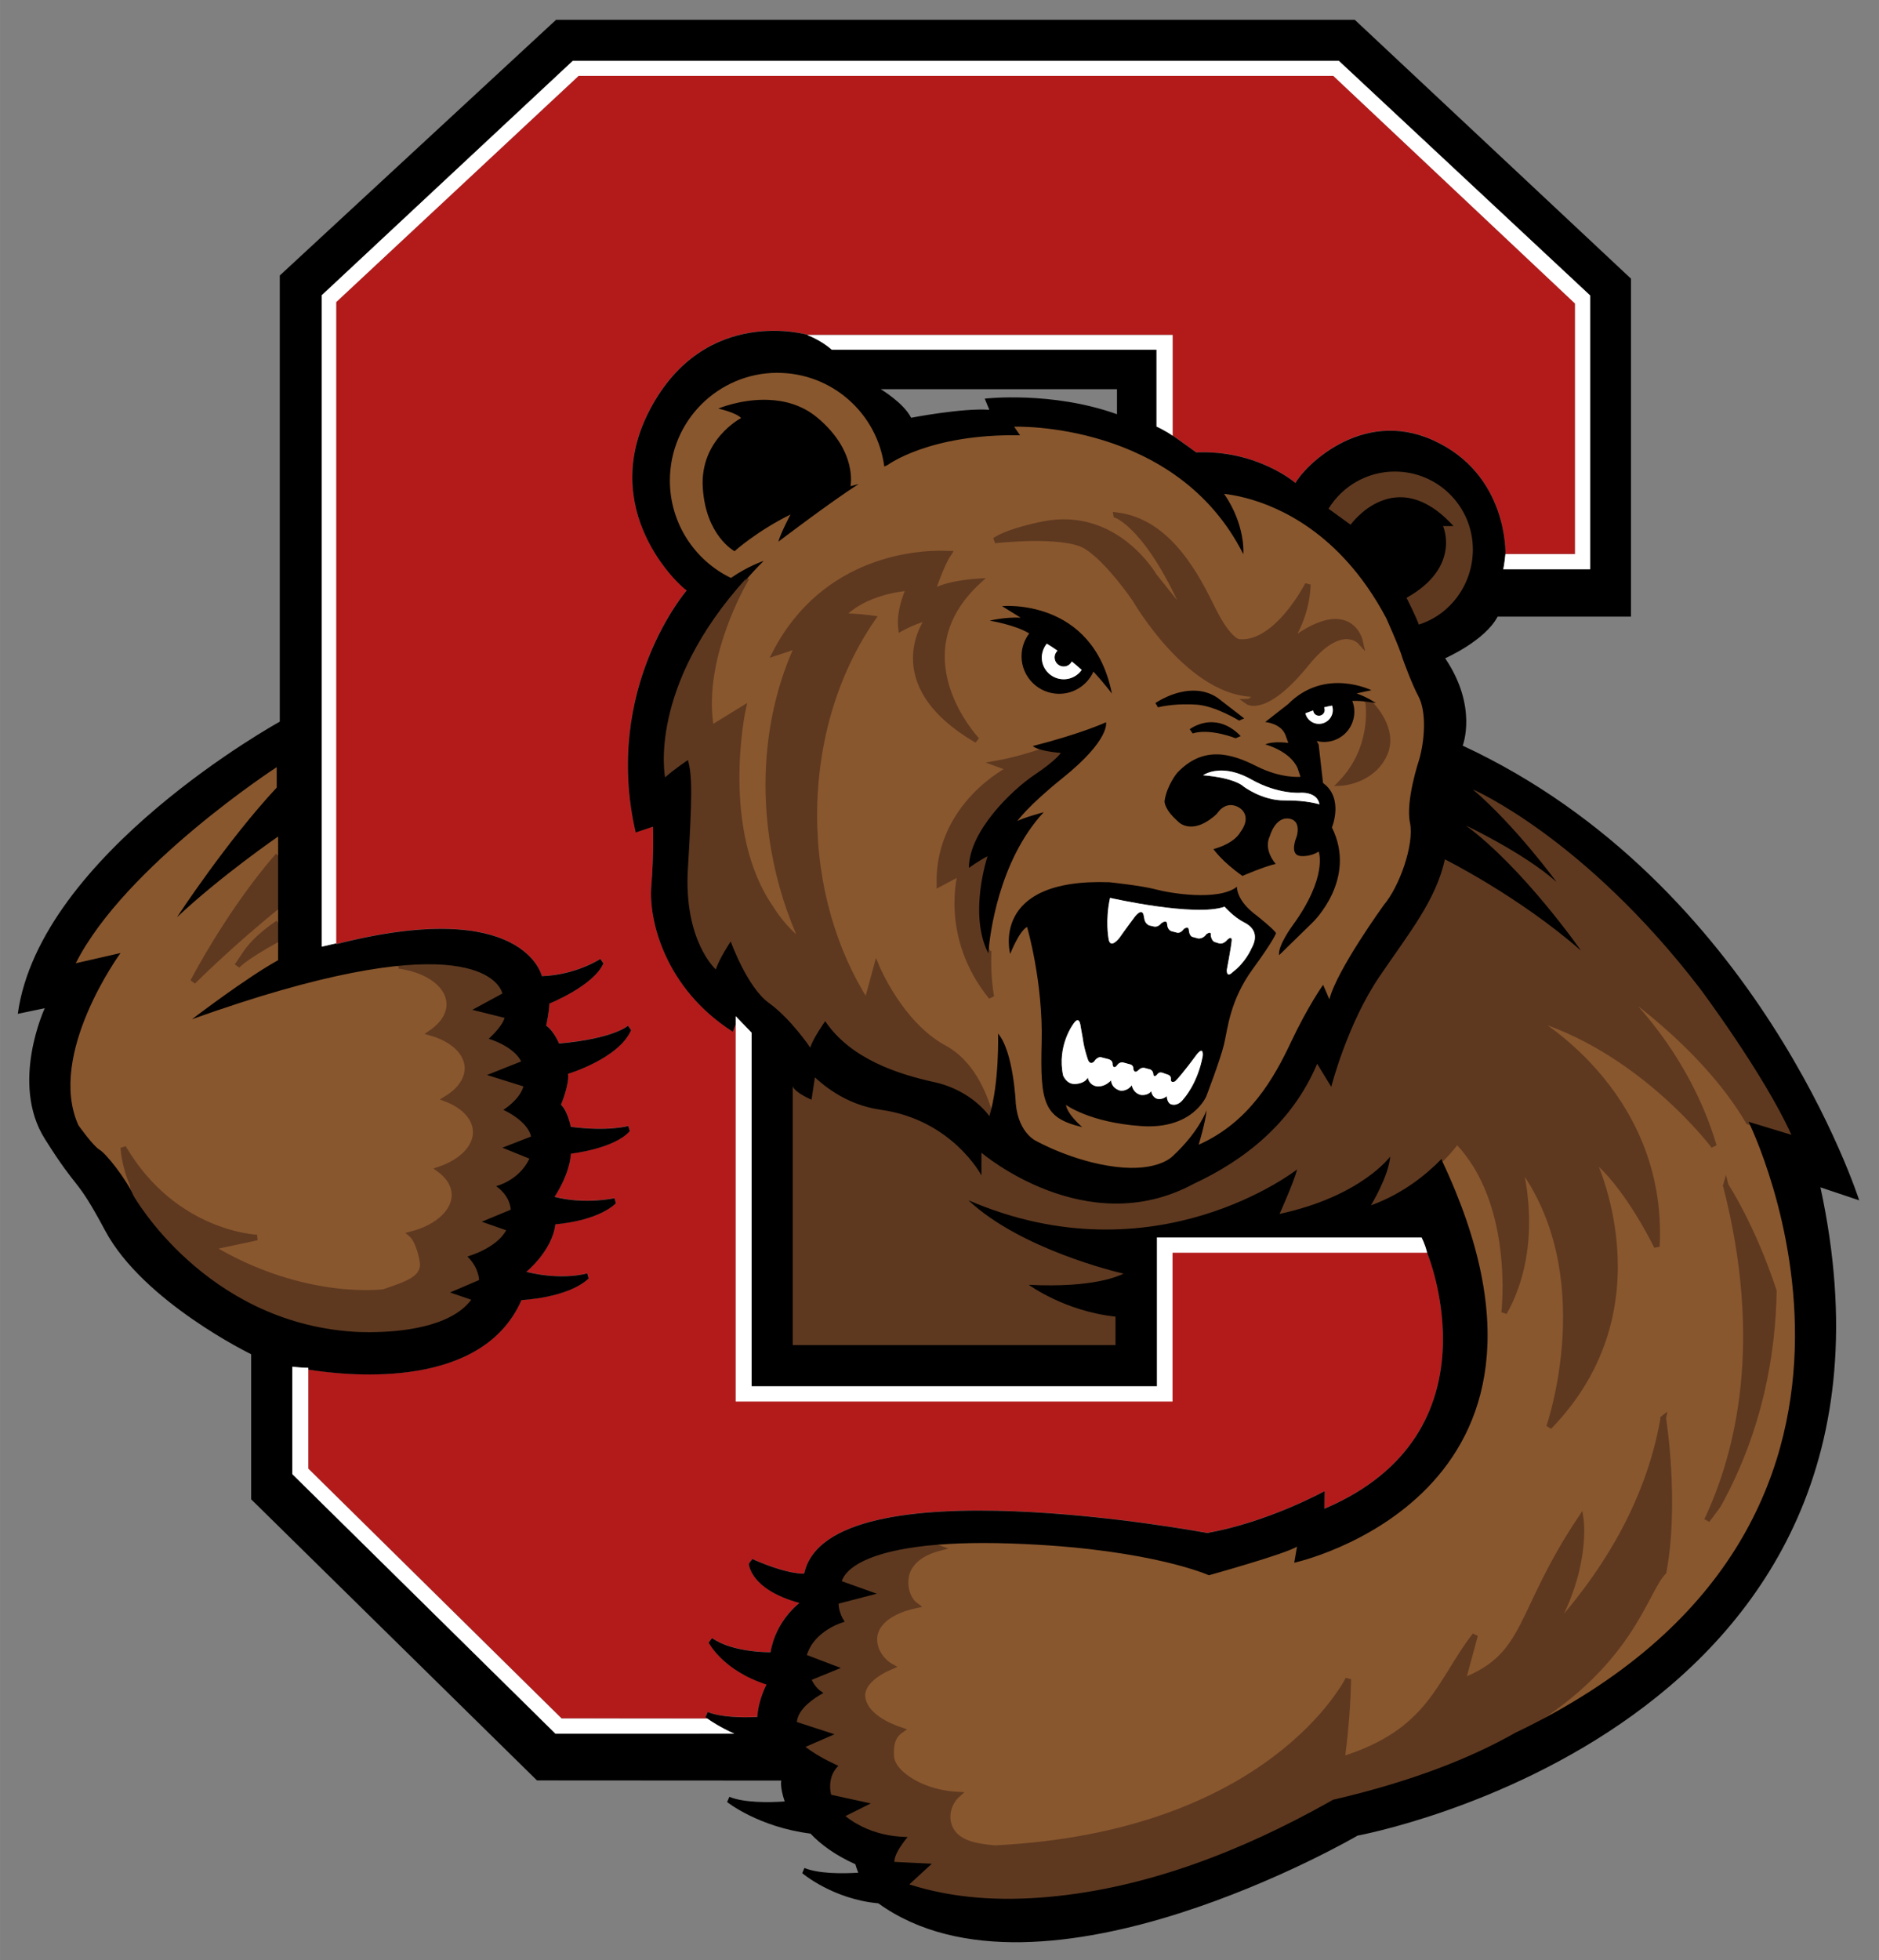 <?xml version="1.0" encoding="UTF-8" standalone="no"?>
<svg xmlns:rdf="http://www.w3.org/1999/02/22-rdf-syntax-ns#" xmlns="http://www.w3.org/2000/svg" xml:space="preserve" height="104.27" viewBox="0 0 99.988 104.272" width="99.988" version="1.1" xmlns:cc="http://creativecommons.org/ns#" xmlns:xlink="http://www.w3.org/1999/xlink" xmlns:dc="http://purl.org/dc/elements/1.1/"><rect x="0" y="0" width="99.988" height="104.272" fill="#808080" stroke="none"/><g transform="matrix(1.25 0 0 -1.25 -555.44 494.9)"><g transform="translate(.758 .758)"><path d="m467.5 322.03 6.206-0.004c-0.051 0.037-0.078 0.059-0.078 0.059l0.095 0.22c0.561-0.225 1.44-0.24 2.11-0.209 0.044 0.733 0.391 1.38 0.391 1.38-1.87 0.603-2.461 1.784-2.461 1.784l0.144 0.194c0.889-0.631 2.492-0.604 2.492-0.604 0.211 1.339 1.227 2.097 1.227 2.097-2.131 0.585-2.152 1.675-2.152 1.675l0.144 0.195c1.567-0.69 2.21-0.62 2.21-0.62 1.033 4.764 17.155 1.729 17.155 1.729 2.59 0.455 5.004 1.781 5.004 1.781l-0.01-0.749c7.58 3.223 4.37 10.897 4.37 10.897h-10.838v-6.334h-0.435-17.606-0.556v16.049l-0.125-0.31c-2.892 1.848-3.585 4.754-3.468 6.185 0.116 1.428 0.07 2.54 0.07 2.54l-0.736-0.245c-1.418 6.14 2.172 10.301 2.172 10.301-0.362 0.229-3.806 3.446-1.563 7.701 2.361 4.479 6.738 3.169 6.738 3.169h15.076 0.438v-4.277c0.47-0.329 1.002-0.721 1.002-0.721 2.608 0.111 4.227-1.3 4.227-1.3 0.324 0.633 2.767 3.201 5.838 1.827 3.228-1.444 3.101-4.852 3.101-4.852h2.963v10.662l-10.291 9.689h-32.13l-10.319-9.627v-27.291-0.034c8.016 2.037 8.755-1.364 8.755-1.364 1.473 0.055 2.487 0.733 2.487 0.733l0.134-0.187c-0.421-0.96-2.303-1.714-2.303-1.714 0.004-0.305-0.134-0.937-0.134-0.937 0.34-0.243 0.549-0.761 0.549-0.761 2.334 0.206 2.934 0.757 2.934 0.757l0.132-0.187c-0.527-1.215-2.686-1.86-2.686-1.86 0.064-0.442-0.3-1.313-0.3-1.313 0.288-0.269 0.417-0.941 0.417-0.941 1.597-0.209 2.448 0.035 2.448 0.035l0.067-0.217c-0.662-0.757-2.507-0.96-2.507-0.96-0.073-0.938-0.699-1.839-0.699-1.839 1.3-0.338 2.553-0.056 2.553-0.056l0.06-0.22c-0.835-0.783-2.576-0.892-2.576-0.892-0.134-1.133-1.238-2.025-1.238-2.025 1.57-0.382 2.594-0.065 2.594-0.065l0.061-0.218c-0.893-0.839-2.86-0.917-2.86-0.917-1.64-3.766-7.145-3.264-9.076-2.961v-4.215l10.783-10.633z" fill="#b31b1b"/><path d="m40.428 18.783c-3.165 0-5.731 2.567-5.731 5.731 0 2.276 1.333 4.257 3.254 5.184 0.884-0.619 1.74-0.91 1.74-0.91-0.36 0.362-0.695 0.723-1.008 1.08-0.468 0.83-2.373 4.488-1.787 7.832l1.697-1.043s-1.41 6.488 1.51 10.646c0 0 0.668 1.131 1.713 1.844-0.721-1.532-1.264-3.213-1.576-5.01-0.689-3.951-0.161-7.761 1.268-10.848l-1.199 0.396c3.024-5.832 9.219-5.275 9.219-5.275-0.416 0.616-0.883 2.084-0.883 2.084 0.656-0.516 2.461-0.619 2.461-0.619-4.298 3.979-0.061 8.449-0.061 8.449-5.224-3.038-2.592-6.471-2.592-6.471-0.451-0.024-1.451 0.523-1.451 0.523-0.125-0.994 0.438-2.16 0.438-2.16-2.645 0.246-3.594 1.518-3.594 1.518 0.684-0.026 1.654 0.111 1.654 0.111-1.939 2.796-3.111 6.458-3.111 10.467 0 3.78 1.045 7.248 2.787 9.979l0.521-1.92s1.263 3.066 3.609 4.33c1.404 0.756 2.093 2.35 2.424 3.51 0.506-1.783 0.434-4.279 0.434-4.279 0.834 0.98 0.943 3.728 0.943 3.728 0.152 1.621 1.125 2.008 1.125 2.008s1.921 1.075 4.191 1.355c2.27 0.279 3.035-0.568 3.035-0.568 1.425-1.319 1.803-2.451 1.803-2.451-0.051 0.619-0.422 1.842-0.422 1.842 2.696-1.198 4.013-3.549 4.916-5.467 0.902-1.914 1.707-3.039 1.707-3.039l0.332 0.771c0.39-1.556 2.898-5.019 2.898-5.019 0.814-0.955 1.631-3.206 1.389-4.375s0.484-3.328 0.484-3.328c0.302-1.02 0.411-2.572-0.039-3.406-0.362-0.676-0.836-2.004-0.836-2.004-0.152-0.555-0.875-2.154-0.875-2.154-0.635-1.195-1.336-2.177-2.059-2.981-2.57-2.862-5.412-3.49-6.564-3.625 1.161 1.683 1.025 3.213 1.025 3.213-3.572-7.101-12.197-6.785-12.197-6.785l0.316 0.459c-4.809-0.091-7.039 1.574-7.039 1.574l-0.189 0.088c-0.366-2.812-2.77-4.984-5.682-4.984zm11.303 39.428c-0.011 0.039-0.018 0.081-0.029 0.119 0.011-0.037 0.02-0.077 0.031-0.113-0.001-0.002-0.001-0.004-0.002-0.006zm-11.803-37.992c0.863 0.031 1.807 0.268 2.619 0.945 2.165 1.804 1.764 3.65 1.764 3.65l0.438-0.119c-1.529 0.979-4.275 3.07-4.275 3.07 0.105-0.419 0.648-1.445 0.648-1.445-1.831 0.91-2.978 1.951-2.978 1.951s-1.53-0.809-1.691-3.375c-0.161-2.57 2.041-3.709 2.041-3.709-0.27-0.294-1.217-0.502-1.217-0.502s1.214-0.519 2.652-0.467zm18.523 6.133c2.846 0.333 4.329 3.363 5.16 5.039 0.83 1.676 1.363 1.711 1.363 1.711 2.015 0.199 3.674-3.059 3.674-3.059-0.059 1.874-1.066 3.18-1.066 3.18 3.32-2.604 3.856-0.146 3.856-0.146s-1.008-1.118-2.848 1.154c-2.201 2.721-3.141 2.045-3.141 2.045 0.237-0.007 0.531-0.404 0.531-0.404-3.555 0.135-6.521-5.041-6.521-5.041s-1.422-2.093-2.606-2.818c-1.186-0.726-4.861-0.312-4.861-0.312 0.771-0.524 2.607-0.869 2.607-0.869 3.851-0.754 5.867 2.752 5.867 2.752l1.84 2.297c-2.076-4.933-3.856-5.527-3.856-5.527zm-6.076 4.841s4.826-0.47 5.848 4.652c0 0-0.44-0.584-0.98-1.168-0.344 0.764-1.146 1.257-2.023 1.17-1.1-0.11-1.904-1.091-1.793-2.193 0.039-0.381 0.183-0.724 0.398-1.008-0.756-0.464-2.103-0.68-2.103-0.68s0.793-0.2 1.647-0.16c-0.318-0.196-0.643-0.398-0.992-0.613zm18.172 4.104c0.865 0.062 1.484 0.371 1.484 0.371-0.259 0.049-0.523 0.109-0.785 0.17 0.565 0.198 1.027 0.514 1.027 0.514s-0.163-0.033-0.398-0.064c0.168 0.16 1.469 1.467 0.844 2.805-0.667 1.427-2.299 1.506-2.299 1.506 1.784-1.85 1.464-4.164 1.441-4.312-0.241-0.033-0.556-0.061-0.85-0.049 0.12 0.309 0.147 0.653 0.055 0.998-0.23 0.848-1.099 1.349-1.947 1.135l0.102 0.184 0.234 2.049c1.124 0.806 0.473 2.365 0.473 2.365 1.369 2.755-1.018 5.045-1.018 5.045l-1.791 1.75c-0.09-0.485 0.703-1.562 0.703-1.562 1.911-2.615 1.402-3.951 1.402-3.951-0.49 0.314-1.002 0.234-1.002 0.234-0.579-0.091-0.174-1.02-0.174-1.02s0.296-0.881-0.424-0.969c-0.72-0.086-0.996 0.924-0.996 0.924-0.369 0.764 0.312 1.49 0.312 1.49-0.615 0.135-1.772 0.637-1.772 0.637-1.089-0.757-1.545-1.426-1.545-1.426 1.159-0.32 1.42-0.885 1.42-0.885 0.561-0.739 0.231-1.243-0.227-1.408-0.455-0.16-0.783 0.114-0.932 0.314-0.107 0.149-0.262 0.264-0.262 0.264-1.192 0.975-1.861 0.27-1.861 0.27l-0.263-0.25c-0.51-0.535-0.473-0.863-0.473-0.863 0.122-0.839 0.668-1.492 0.668-1.492 1.403-1.49 2.912-1.026 4.229-0.357 1.317 0.667 2.336 0.564 2.336 0.564l-0.156-0.467c-0.425-0.931-1.723-1.258-1.723-1.258 0.458-0.198 1.232-0.078 1.232-0.078l-0.16-0.434c-0.246-0.613-1.072-0.678-1.072-0.678l1.213-0.949c0.979-0.991 2.089-1.175 2.953-1.113zm-7.842 0.396c0.38 0.021 0.772 0.129 1.143 0.381l1.416 1.094-0.271 0.115s-1.258-0.779-2.262-0.848c-1.008-0.068-1.737 0.064-2.057 0.143l-0.137-0.23s1.028-0.719 2.168-0.654zm0.914 1.678c0.437 0.023 0.948 0.207 1.461 0.736l-0.271 0.115s-1.36-0.548-2.289-0.256l-0.156-0.227s0.527-0.407 1.256-0.369zm-5.709 0.002s0.25 0.913-2.322 2.977c-1.863 1.496-2.404 2.287-2.404 2.287 0.249-0.164 1.41-0.479 1.41-0.479-2.422 2.62-2.867 6.598-2.934 7.375-0.06 1.459 0.146 2.447 0.146 2.447-2.632-3.237-1.623-6.611-1.623-6.611l-1.145 0.605c-0.068-4.25 3.779-6.141 3.779-6.141l-0.741-0.268c0.971-0.175 1.886-0.453 2.549-0.686-0.506-0.112-0.611-0.242-0.611-0.242 2.651-0.679 3.894-1.264 3.894-1.264zm-44.131 2.383s-8.071 5.244-10.693 10.432l2.383-0.542s-3.941 5.389-2.242 9.16c0 0 0.78 1.104 1.129 1.307 0.347 0.203 1.425 1.56 1.81 2.451l-0.049-0.588c-0.461-1.052-0.502-1.973-0.502-1.973 2.712 4.624 7.113 4.781 7.113 4.781l-2.258 0.48s-0.099 0.034-0.189 0.049c4.95 2.961 9.199 2.367 9.199 2.367 1.264-0.427 2.207-0.728 2.053-1.645-0.064-0.381-0.257-1.142-0.59-1.426 1.469-0.375 2.443-1.313 2.275-2.316-0.075-0.436-0.357-0.824-0.779-1.133 1.261-0.426 2.064-1.292 1.91-2.207-0.113-0.667-0.71-1.223-1.555-1.547 0.785-0.469 1.232-1.143 1.113-1.848-0.129-0.76-0.884-1.368-1.916-1.664 0.684-0.463 1.062-1.089 0.951-1.744-0.157-0.924-1.264-1.634-2.65-1.818-2.439 0.236-5.943 1.018-11.023 2.836 0 0 2.919-2.228 4.584-3.137v-1.137c-1.927 1.065-2.186 1.44-2.186 1.44 0.445-0.599 0.619-1.197 2.186-2.283v-0.918c-2.43 1.941-4.533 4.033-4.533 4.033 1.288-2.389 2.902-4.836 4.533-6.705v-1.008s-3.018 2.072-5.383 4.293c0 0 2.651-4.05 5.309-6.9v-1.09zm6.514 10.576c0.018-0.002 0.039-0.004 0.057-0.006-0.026 0.002-0.044 0.001-0.07 0.004 0.005 0.001 0.009 0.001 0.014 0.002zm0.057-0.006c1.022-0.096 1.853-0.094 2.527-0.029-0.674-0.065-1.506-0.067-2.527 0.029zm2.527-0.029c0.066 0.006 0.125 0.014 0.188 0.021-0.063-0.007-0.121-0.015-0.188-0.021zm0.188 0.021c0.265 0.031 0.509 0.072 0.725 0.121-0.217-0.049-0.458-0.089-0.725-0.121zm0.725 0.121c0.047 0.011 0.096 0.02 0.141 0.031-0.045-0.011-0.093-0.021-0.141-0.031zm0.141 0.031c0.244 0.062 0.462 0.132 0.646 0.209-0.184-0.077-0.403-0.147-0.646-0.209zm0.646 0.209c0.2 0.084 0.368 0.174 0.508 0.266-0.14-0.093-0.308-0.181-0.508-0.266zm0.508 0.266c0.132 0.086 0.235 0.173 0.322 0.258-0.087-0.085-0.191-0.171-0.322-0.258zm0.322 0.258c0.014 0.013 0.026 0.026 0.039 0.039-0.013-0.013-0.025-0.026-0.039-0.039zm0.039 0.039c0.054 0.056 0.094 0.107 0.133 0.158-0.039-0.053-0.077-0.1-0.133-0.158zm0.133 0.158c0.074 0.101 0.14 0.202 0.168 0.27-0.029-0.069-0.09-0.166-0.168-0.27zm32.498-5.52s1.738 0.182 2.484 0.385c0.746 0.203 3.316 0.637 4.318-0.141 0 0-0.065 0.712 1.039 1.523 0 0 0.905 0.714 1.039 0.941 0 0-0.058 0.291-1.258 1.941-1.199 1.652-1.311 3.143-1.508 3.971-0.196 0.828-0.941 2.76-0.941 2.76s-0.711 1.786-3.467 1.594c-2.755-0.189-4.006-1.127-4.006-1.127 0.081 0.524 0.867 1.182 0.867 1.182-2.055-0.48-2.243-1.294-2.158-4.51 0.081-3.217-0.777-6.135-0.777-6.135-0.426 0.212-0.898 1.435-0.898 1.435s-1.118-4.04 5.266-3.82zm26.609 5.273s0.049 0.042 0.133 0.117l0.123 0.008c-0.085-0.041-0.166-0.083-0.256-0.125zm0.135 0.119c0.699 0.623 3.983 3.743 5.436 8.645 0 0-3.917-5.242-9.906-6.92 0 0 7.306 3.918 6.871 12.271 0 0-1.651-3.419-3.473-4.768 0 0 3.97 7.949-2.262 14.357 0 0 2.842-8.139-1.613-14.014 0 0 1.295 4.266-0.777 7.934 0 0 0.698-5.851-2.514-9.131 0 0-0.283 0.409-0.816 0.955 0.007 0.03 0.013 0.058 0.02 0.088 8.45 17.855-7.861 21.395-7.861 21.395l0.148-0.857c-0.619 0.395-4.689 1.523-4.689 1.523s-2.968-1.344-9.762-1.66c-2.154-0.101-3.828-0.054-5.137 0.08 0.085-0.004 0.17 0.003 0.26 0.035 0.092 0.034 0.184 0.067 0.275 0.1-0.651 0.168-1.361 0.531-1.648 1.178-0.263 0.589-0.123 1.476 0.404 1.871-0.769 0.164-1.799 0.555-2.107 1.355-0.281 0.721 0.174 1.548 0.803 1.898-0.667 0.284-1.719 0.901-1.494 1.781 0.215 0.849 1.264 1.352 2.016 1.605-0.472 0.318-0.544 0.844-0.516 1.373 0.021 0.39 0.283 0.722 0.566 0.967 0.789 0.688 1.933 1.033 2.963 1.088-0.584 0.53-0.729 1.474-0.191 2.096 0.509 0.59 1.458 0.683 2.18 0.754 14.755-0.725 18.807-9 18.807-9-0.011 0.674-0.05 1.349-0.1 2.022-0.05 0.651-0.116 1.302-0.203 1.951-0.02 0.141-0.044 0.221-0.029 0.303 4.761-1.481 5.16-4.141 7.08-6.606l-0.66 2.438c3.539-1.381 2.883-3.561 6.283-8.652 0 0 0.43 2.739-1.66 6.17 2.741-2.986 5.252-6.854 6.053-11.494 0 0 0.713 4.435 0.021 8.164-1.029 1.024-1.716 5.056-7.896 8.562 23.11-11.047 12.41-32.506 12.41-32.506-2.48-4.228-7.236-7.326-7.279-7.354zm6.072 10.75s1.421 2.159 2.555 5.607c-0.056 3.395-0.761 7.394-2.934 11.346-0.04 0.059-0.081 0.119-0.123 0.178-0.02 0.026-0.039 0.051-0.059 0.08-0.139 0.191-0.283 0.379-0.428 0.57-0.01 0.009-0.014 0.019-0.021 0.027 1.675-3.533 3.161-9.439 1.01-17.809zm-73.027 7.769c0.062 0.004 0.341 0.022 0.75 0.023-0.409-0.001-0.688-0.02-0.75-0.023zm29.612 11.509c-0.231 0.037-0.459 0.077-0.688 0.125-0.113 0.024-0.227 0.05-0.338 0.076 0.305-0.072 0.645-0.142 1.025-0.201zm-1.846 0.439c-0.113 0.039-0.222 0.08-0.332 0.125-0.135 0.056-0.26 0.129-0.389 0.195 0.206-0.108 0.424-0.217 0.721-0.32zm-0.721 0.32c-0.069 0.036-0.151 0.07-0.211 0.105 0.068-0.04 0.141-0.069 0.211-0.105zm-0.211 0.105c-0.015 0.009-0.032 0.014-0.047 0.023-0.022 0.013-0.069 0.057-0.105 0.088 0.054-0.038 0.088-0.073 0.152-0.111zm-0.152 0.111c-0.119 0.082-0.253 0.166-0.332 0.242 0.062-0.001 0.215-0.142 0.332-0.242zm-0.334 0.242c-0.175 0.169-0.262 0.312-0.309 0.412 0.092-0.158 0.285-0.387 0.309-0.412zm-0.352 0.543c-0.001 0.007-0.004 0.012-0.004 0.012h0.008c-0.005-0.001-0.001-0.007-0.004-0.012zm-1.783 3.697c-0.066 0.141-0.092 0.234-0.092 0.234 0.024-0.08 0.058-0.158 0.092-0.234zm0.629 2.144c0.098 0.074 0.168 0.107 0.168 0.107-0.059-0.029-0.114-0.069-0.168-0.107zm-1.238 1.576c-0.011 0.051-0.012 0.08-0.012 0.08 0.003-0.028 0.008-0.053 0.012-0.08zm0.691 1.582c0.021 0.014 0.043 0.027 0.062 0.041-0.019-0.013-0.038-0.027-0.057-0.039-0.001 0-0.003-0.002-0.006-0.002zm1.283 0.725c0.138 0.068 0.223 0.107 0.223 0.107-0.074-0.035-0.148-0.071-0.223-0.107zm-0.08 0.535c-0.043 0.094-0.075 0.189-0.096 0.281 0.022-0.097 0.055-0.191 0.096-0.281zm-0.113 0.944c0.015 0.104 0.033 0.168 0.033 0.168-0.015-0.054-0.024-0.112-0.033-0.168zm3.736 2.398c0.229 0.018 0.369 0.016 0.371 0.016-0.121 0-0.247-0.006-0.371-0.016zm-0.336 1.26c-0.009 0.05-0.008 0.078-0.008 0.078 0.001-0.025 0.004-0.052 0.008-0.078z" transform="matrix(.8 0 0 -.8 444.35 394.32)" stroke="#89572e" stroke-width="0.3" fill="#89572e"/><path d="m73.283 24.035c-1.491 0-2.802 0.792-3.529 1.977l1.172 0.852s2.377-3.338 5.475 0.072h-0.555s0.985 2.186-1.945 3.818c0 0 0.441 0.848 0.656 1.424 1.677-0.529 2.875-2.142 2.875-3.994 0-2.291-1.856-4.148-4.148-4.148zm-14.83 2.318s1.777 0.594 3.853 5.527l-1.84-2.299s-2.015-3.505-5.867-2.752c0 0-1.837 0.344-2.607 0.869 0 0 3.673-0.416 4.859 0.311 1.184 0.726 2.607 2.82 2.607 2.82s2.966 5.176 6.521 5.041c0 0-0.294 0.397-0.531 0.404 0 0 0.939 0.678 3.141-2.045 1.839-2.272 2.846-1.154 2.846-1.154s-0.534-2.458-3.853 0.146c0 0 1.01-1.306 1.068-3.18 0 0-1.661 3.257-3.676 3.057 0 0-0.534-0.034-1.365-1.709-0.831-1.676-2.31-4.705-5.156-5.037zm-9.197 2.043c-1.227-0.027-6.301 0.186-8.945 5.289l1.199-0.396c-1.43 3.086-1.958 6.896-1.27 10.848 0.312 1.796 0.853 3.477 1.574 5.01-1.044-0.713-1.711-1.844-1.711-1.844-2.92-4.159-1.51-10.646-1.51-10.646l-1.695 1.043c-0.588-3.344 1.319-7.001 1.785-7.832 0.064-0.111 0.1-0.176 0.1-0.176-5.31 5.834-4.336 10.615-4.336 10.615 0.42-0.391 1.211-0.92 1.211-0.92 0.233 0.782 0.233 1.91 0 5.76-0.236 3.853 1.486 5.377 1.486 5.377 0.186-0.591 0.793-1.49 0.793-1.49s0.873 2.445 2.037 3.277c1.164 0.836 2.199 2.375 2.199 2.375 0.092-0.422 0.791-1.41 0.791-1.41 1.35 1.996 3.827 2.806 5.828 3.246 2 0.445 2.908 1.809 2.908 1.809 0.011-0.037 0.021-0.077 0.033-0.113-0.331-1.16-1.022-2.758-2.428-3.516-2.346-1.264-3.607-4.33-3.607-4.33l-0.523 1.92c-1.742-2.73-2.787-6.199-2.787-9.979 0-4.009 1.172-7.67 3.109-10.467 0 0-0.969-0.138-1.652-0.111 0 0 0.949-1.271 3.594-1.518 0 0-0.564 1.166-0.438 2.16 0 0 0.999-0.547 1.451-0.523 0 0-2.634 3.433 2.59 6.471 0 0-4.234-4.471 0.062-8.449 0 0-1.806 0.103-2.461 0.619 0 0 0.469-1.468 0.885-2.084 0 0-0.098-0.01-0.273-0.014zm22.604 7.889c0.022 0.149 0.344 2.465-1.44 4.314 0 0 1.633-0.08 2.299-1.508 0.626-1.337-0.676-2.645-0.842-2.805-0.005 0-0.011-0.002-0.018-0.002zm-17.23 2.594c-0.664 0.231-1.579 0.512-2.551 0.686l0.74 0.271s-3.847 1.889-3.779 6.139l1.145-0.607s-1.01 3.376 1.623 6.613c0 0-0.206-0.99-0.146-2.449-0.007 0.084-0.012 0.139-0.012 0.139-1.077-2.08-0.041-5.164-0.041-5.164-0.371 0.169-0.994 0.615-0.994 0.615 0-1.965 2.324-4.17 3.484-4.945 1.16-0.777 1.408-1.17 1.408-1.17-0.091-0.009-0.18-0.017-0.26-0.027-0.011 0-0.021-0.003-0.031-0.004-0.07-0.007-0.136-0.017-0.197-0.025-0.011-0.001-0.022-0.003-0.033-0.006-0.06-0.01-0.117-0.019-0.17-0.027l-0.023-0.004c-0.059-0.011-0.112-0.022-0.162-0.033zm22.805 2.064c2.283 1.951 4.451 4.922 4.451 4.922-1.731-1.541-4.822-3.002-4.822-3.002 3.089 2.291 6.125 6.656 6.125 6.656-3.329-2.906-7.244-4.856-7.244-4.856-0.481 2.184-1.896 3.901-3.482 6.232-1.71 2.516-2.566 5.869-2.566 5.869l-0.75-1.225c-1.351 3.196-3.924 5.154-6.588 6.394-5.732 3.085-11.277-1.664-11.277-1.664v1.207s-1.552-2.959-5.35-3.49c-2-0.28-3.225-1.481-3.512-1.723l-0.182 1.185s-0.852-0.353-0.998-0.709v13.764h17.176v-1.514c-2.711-0.289-4.615-1.693-4.615-1.693 3.486 0.175 4.822-0.491 5.01-0.578l0.033-0.016c-0.365-0.084-5.493-1.307-8.256-3.904 9.946 4.293 17.496-1.643 17.496-1.643-0.203 0.745-0.938 2.371-0.938 2.371 4.357-0.945 5.889-3.055 5.889-3.055-0.091 1.071-1.023 2.596-1.023 2.596 1.728-0.619 2.997-1.69 3.756-2.471 0.532-0.546 0.816-0.951 0.816-0.951 3.21 3.28 2.514 9.129 2.514 9.129 2.071-3.667 0.777-7.936 0.777-7.936 4.456 5.875 1.613 14.016 1.613 14.016 6.231-6.407 2.262-14.355 2.262-14.355 1.821 1.347 3.473 4.764 3.473 4.764 0.434-8.354-6.871-12.27-6.871-12.27 5.989 1.679 9.906 6.922 9.906 6.922-1.454-4.902-4.736-8.026-5.434-8.648h-0.004c-0.084-0.075-0.133-0.117-0.133-0.117 0.09 0.043 0.171 0.084 0.256 0.125l-0.119-0.008c0.044 0.029 4.797 3.126 7.277 7.354l0.291 0.088 1.992 0.607c-1.482-3.272-4.885-7.809-4.885-7.809-6.171-8.029-12.064-10.566-12.064-10.566zm-63.582 3.518c-1.63 1.87-3.245 4.318-4.531 6.707 0 0 2.103-2.095 4.531-4.035v-2.672zm0 3.59c-1.566 1.086-1.74 1.685-2.184 2.283 0 0 0.256-0.374 2.184-1.44v-0.844zm7.906 2.197c-0.442 0.003-0.934 0.029-1.478 0.082 1.394 0.181 2.507 0.893 2.664 1.82 0.111 0.655-0.267 1.282-0.951 1.744 1.034 0.296 1.789 0.904 1.918 1.664 0.117 0.705-0.33 1.379-1.113 1.848 0.844 0.324 1.44 0.879 1.553 1.547 0.154 0.915-0.648 1.781-1.91 2.207 0.422 0.309 0.704 0.697 0.779 1.133 0.168 1.004-0.809 1.941-2.277 2.316 0.334 0.284 0.528 1.044 0.592 1.426 0.154 0.916-0.789 1.217-2.053 1.645 0 0-4.249 0.594-9.199-2.367 0.091-0.015 0.189-0.049 0.189-0.049l2.257-0.482s-4.401-0.158-7.113-4.781c0 0 0.039 0.92 0.5 1.973l0.049 0.588s3.784 6.699 11.687 7.227c0 0 0.004 0.002 0.014 0.002 0.072 0.005 0.424 0.027 0.932 0.023 1.462-0.007 4.217-0.232 5.332-1.725l-1.127-0.387 1.545-0.66s-0.005-0.653-0.621-1.252c0 0 1.541-0.424 2.062-1.397l-1.299-0.455 1.541-0.639v-0.01c-0.003-0.077-0.041-0.721-0.777-1.242 0 0 1.215-0.284 1.773-1.463l-1.438-0.584 1.52-0.592s-0.059-0.737-1.469-1.422c0 0 0.87-0.53 1.068-1.246l-1.938-0.607 1.816-0.723s-0.287-0.741-1.725-1.205c0 0 0.686-0.6 0.846-1.111l-1.719-0.426 1.6-0.869s-0.007-0.036-0.029-0.096c-0.004-0.007-0.005-0.014-0.008-0.021-0.003-0.004-0.005-0.009-0.008-0.014-0.161-0.376-0.889-1.445-3.986-1.422zm69.135 11.773c2.15 8.37 0.664 14.276-1.01 17.809 0.006-0.01 0.013-0.019 0.023-0.027 0.144-0.191 0.286-0.378 0.426-0.57 0.019-0.028 0.041-0.054 0.061-0.08 0.043-0.059 0.081-0.12 0.121-0.18 2.171-3.95 2.876-7.947 2.934-11.344-1.134-3.449-2.555-5.607-2.555-5.607zm-3.328 12.381c-0.802 4.641-3.309 8.507-6.051 11.492 2.09-3.431 1.656-6.168 1.656-6.168-3.399 5.09-2.741 7.269-6.281 8.65l0.66-2.438c-1.919 2.465-2.319 5.126-7.08 6.607-0.016-0.08 0.011-0.16 0.031-0.303 0.086-0.647 0.152-1.299 0.201-1.951 0.051-0.672 0.088-1.346 0.1-2.019 0 0-4.05 8.272-18.807 8.996-0.72-0.071-1.672-0.161-2.182-0.752-0.536-0.621-0.392-1.567 0.193-2.096-1.03-0.055-2.176-0.398-2.965-1.086-0.282-0.246-0.544-0.579-0.564-0.969-0.03-0.529 0.044-1.054 0.516-1.373-0.75-0.254-1.799-0.757-2.016-1.605-0.225-0.879 0.825-1.498 1.494-1.781-0.629-0.351-1.086-1.176-0.805-1.898 0.31-0.8 1.343-1.19 2.111-1.355-0.527-0.394-0.669-1.283-0.406-1.873 0.287-0.645 0.997-1.007 1.648-1.176-0.092-0.033-0.183-0.067-0.275-0.1-0.09-0.033-0.174-0.04-0.26-0.037-0.091 0.004-0.187 0.02-0.291 0.031-0.001 0.001-0.003 0-0.004 0-0.471 0.055-0.939 0.129-1.402 0.227-0.506 0.104-1.011 0.24-1.488 0.438-0.224 0.094-0.44 0.198-0.646 0.324-0.091 0.055-0.356 0.327-0.438 0.328l-0.004 0.002c-0.022 0.025-0.214 0.255-0.307 0.412-0.035 0.062-0.054 0.11-0.043 0.131 0.003 0.005-0.001 0.01 0.004 0.012v0.002c0.179 0.062 0.356 0.126 0.533 0.189 0.438 0.156 0.878 0.312 1.316 0.469l-2.033 0.527c-0.003 0.075 0.004 0.149 0.016 0.223 0.005 0.031 0.011 0.061 0.018 0.092 0.01 0.039 0.019 0.08 0.031 0.119 0.016 0.054 0.036 0.106 0.059 0.158 0.013 0.035 0.025 0.069 0.041 0.102 0.015 0.03 0.03 0.058 0.045 0.086 0.035 0.064 0.072 0.126 0.113 0.184-0.314 0.095-0.637 0.24-0.932 0.428-0.007 0.005-0.014 0.009-0.021 0.016-0.076 0.048-0.149 0.103-0.221 0.158-0.323 0.251-0.59 0.567-0.75 0.936-0.034 0.076-0.07 0.151-0.094 0.232l1.807 0.69-1.545 0.632c0.029 0.065 0.065 0.129 0.104 0.191 0.013 0.021 0.026 0.041 0.041 0.062 0.024 0.036 0.051 0.07 0.078 0.105 0.02 0.026 0.042 0.05 0.064 0.072 0.036 0.04 0.075 0.078 0.115 0.113 0.018 0.014 0.036 0.028 0.055 0.043 0.054 0.04 0.109 0.077 0.168 0.107-0.516 0.292-1.292 0.809-1.406 1.469-0.004 0.028-0.011 0.054-0.014 0.08l2.004 0.652-1.435 0.629-0.107 0.043c0.08 0.065 0.166 0.121 0.25 0.18 0.019 0.013 0.037 0.029 0.057 0.041 0.383 0.263 0.801 0.483 1.221 0.682 0.075 0.035 0.149 0.072 0.223 0.107-0.049 0.045-0.094 0.095-0.135 0.148-0.004 0.005-0.007 0.011-0.012 0.018-0.121 0.161-0.206 0.348-0.252 0.543 0 0.003 0.001 0.005 0 0.008-0.013 0.058-0.023 0.118-0.029 0.178-0.003 0.026-0.005 0.053-0.006 0.08-0.003 0.019-0.004 0.043-0.004 0.066-0.003 0.055 0 0.11 0.004 0.166 0.001 0.011 0.001 0.022 0.002 0.033 0.004 0.044 0.008 0.086 0.016 0.129 0.01 0.056 0.017 0.114 0.033 0.168l2.109 0.461-1.348 0.674c0.098 0.08 0.199 0.155 0.303 0.227 0.055 0.037 0.114 0.072 0.17 0.107 0.044 0.028 0.087 0.052 0.131 0.076 0.706 0.406 1.532 0.633 2.338 0.686 0.124 0.01 0.25 0.016 0.371 0.016-0.029 0.034-0.056 0.068-0.084 0.102-0.018 0.02-0.034 0.039-0.049 0.059-0.026 0.033-0.05 0.065-0.074 0.098-0.015 0.018-0.029 0.036-0.043 0.055-0.256 0.346-0.425 0.674-0.455 0.932-0.004 0.026-0.01 0.054-0.01 0.078l1.996 0.098-1.197 1.1c2.386 0.764 4.896 0.889 7.385 0.668 5.259-0.468 10.31-2.455 14.887-5.014l0.275-0.156c4.234-0.984 7.36-2.237 9.701-3.564 6.18-3.506 6.867-7.537 7.896-8.56 0.691-3.73-0.021-8.166-0.021-8.166z" transform="matrix(.8 0 0 -.8 444.35 394.32)" stroke="#5e3920" stroke-width="0.3" fill="#5e3920"/><path d="m28.645 0-14.703 13.604v23.736s-12.774 7.032-13.941 15.543l1.435-0.301s-1.857 3.991 0 6.947c1.859 2.956 1.603 1.876 3.213 4.885 2.027 3.791 7.771 6.578 7.771 6.578v7.717l15.209 14.955 13.002 0.008s-0.09 0.31 0.18 1.111c-0.859 0.059-2.153 0.074-2.943-0.246l-0.121 0.277s1.666 1.33 4.438 1.68c0.537 0.571 1.3 1.138 2.387 1.629 0 0 0.046 0.174 0.154 0.451-0.858 0.051-2.098 0.059-2.865-0.252l-0.117 0.277s1.639 1.387 4.047 1.602c8.652 6.237 25.508-3.602 25.508-3.602s30.874-5.621 24.629-34.486l2.062 0.691s-5.36-16.879-21.1-24.189c0 0 0.817-2.06-0.932-4.648 0 0 2.115-0.927 2.791-2.215h7.098v-17.979l-14.7-13.773h-42.5zm0.893 2.182h40.76l13.373 12.482v14.568h-4.621c0.056-0.231 0.115-0.809 0.115-0.809s0.16-4.26-3.875-6.066c-3.839-1.716-6.892 1.494-7.297 2.285 0 0-2.025-1.766-5.285-1.627 0 0-0.664-0.487-1.252-0.898v0.01c-0.362-0.26-0.859-0.486-0.859-0.486v-4.09h-17.281c-0.57-0.515-1.307-0.781-1.307-0.781h0.055s-5.471-1.638-8.422 3.961c-2.804 5.317 1.501 9.341 1.953 9.627 0 0-4.487 5.202-2.715 12.877l0.92-0.307s0.057 1.388-0.088 3.174c-0.146 1.789 0.721 5.422 4.336 7.731l0.156-0.387v-0.436s0.365 0.377 0.65 0.672c0.015 0.011 0.031 0.027 0.045 0.039v0.006c0.056 0.059 0.109 0.114 0.152 0.16v18.807h21.57v-7.916h14.076s0.181 0.323 0.299 0.812c0 0 4.012 9.592-5.463 13.621l0.014-0.938s-3.018 1.66-6.256 2.228c0 0-20.152-3.795-21.443 2.16 0 0-0.803 0.088-2.762-0.775l-0.182 0.244s0.028 1.363 2.691 2.094c0 0-1.271 0.949-1.535 2.621 0 0-2.004 0.035-3.115-0.754l-0.18 0.242s0.739 1.477 3.076 2.231c0 0-0.433 0.808-0.488 1.725-0.838 0.039-1.935 0.018-2.637-0.264l-0.119 0.277s0.034 0.027 0.098 0.074c0.199 0.141 0.692 0.469 1.434 0.799l-9.514 0.004-14.006-13.811v-0.613-5.102s0.532 0.066 0.85 0.061v0.096c2.414 0.38 9.296 1.006 11.346-3.701 0 0 2.458-0.099 3.574-1.147l-0.076-0.273s-1.28 0.399-3.242-0.08c0 0 1.379-1.115 1.547-2.531 0 0 2.177-0.136 3.221-1.115l-0.076-0.273s-1.566 0.352-3.191-0.07c0 0 0.784-1.128 0.875-2.299 0 0 2.305-0.255 3.133-1.201l-0.084-0.27s-1.062 0.304-3.059 0.043c0 0-0.161-0.84-0.521-1.176 0 0 0.455-1.09 0.375-1.643 0 0 2.699-0.807 3.357-2.324l-0.166-0.234s-0.75 0.689-3.666 0.947c0 0-0.263-0.649-0.688-0.953 0 0 0.173-0.789 0.168-1.172 0 0 2.353-0.942 2.879-2.141l-0.166-0.234s-1.268 0.849-3.109 0.916c0 0-0.923-4.251-10.943-1.703v-0.045s-0.581 0.13-0.768 0.178v-34.656l13.361-12.471zm10.89 16.601c2.911 0 5.317 2.172 5.682 4.984l0.189-0.088s2.232-1.665 7.039-1.574l-0.316-0.457s8.623-0.318 12.195 6.783c0 0 0.137-1.53-1.023-3.213 1.151 0.134 3.994 0.761 6.564 3.623 0.723 0.805 1.424 1.787 2.059 2.982 0 0 0.723 1.599 0.875 2.154 0 0 0.474 1.328 0.838 2.004 0.449 0.834 0.339 2.386 0.035 3.406 0 0-0.723 2.158-0.48 3.328 0.241 1.169-0.576 3.419-1.391 4.375 0 0-2.508 3.463-2.897 5.019l-0.334-0.771s-0.805 1.127-1.707 3.041c-0.902 1.917-2.218 4.267-4.914 5.465 0 0 0.369-1.221 0.42-1.84 0 0-0.378 1.13-1.803 2.447 0 0-0.764 0.85-3.035 0.57-2.27-0.279-4.191-1.355-4.191-1.355s-0.974-0.387-1.125-2.008c0 0-0.11-2.75-0.943-3.728 0 0 0.08 2.609-0.463 4.396 0 0-0.908-1.36-2.908-1.805-2.001-0.44-4.478-1.252-5.828-3.248 0 0-0.699 0.988-0.791 1.41 0 0-1.036-1.54-2.199-2.375-1.164-0.834-2.037-3.277-2.037-3.277s-0.607 0.899-0.793 1.49c0 0-1.721-1.522-1.486-5.375 0.233-3.85 0.233-4.98 0-5.764 0 0-0.793 0.531-1.213 0.922 0 0-0.972-4.779 4.338-10.613 0 0-0.038 0.061-0.102 0.174 0.314-0.357 0.65-0.718 1.01-1.08 0 0-0.857 0.289-1.742 0.908-1.92-0.925-3.25-2.905-3.25-5.182 0-3.164 2.565-5.731 5.729-5.731zm5.494 0.869h12.129 0.443v0.441 0.891c-3.479-1.246-7.037-0.83-7.037-0.83l0.242 0.594c-1.43-0.105-4.16 0.424-4.16 0.424-0.396-0.791-1.617-1.52-1.617-1.52zm-5.994 0.566c-1.438-0.052-2.652 0.465-2.652 0.465s0.946 0.21 1.217 0.504c0 0-2.202 1.138-2.041 3.707 0.16 2.567 1.691 3.377 1.691 3.377s1.145-1.042 2.977-1.953c0 0-0.541 1.028-0.646 1.447 0 0 2.748-2.092 4.275-3.07l-0.438 0.119s0.4-1.845-1.764-3.65c-0.812-0.677-1.756-0.914-2.619-0.945zm33.355 3.816c2.292 0 4.148 1.855 4.148 4.146 0 1.854-1.198 3.465-2.875 3.994-0.215-0.576-0.656-1.422-0.656-1.422 2.93-1.634 1.945-3.818 1.945-3.818h0.555c-3.098-3.41-5.475-0.072-5.475-0.072l-1.174-0.852c0.728-1.186 2.04-1.977 3.531-1.977zm-20.908 7.159c0.349 0.215 0.675 0.417 0.992 0.613-0.853-0.04-1.647 0.16-1.647 0.16s1.347 0.216 2.103 0.68c-0.215 0.284-0.361 0.629-0.398 1.01-0.113 1.101 0.693 2.083 1.793 2.191 0.877 0.089 1.68-0.408 2.023-1.172 0.54 0.584 0.982 1.168 0.982 1.168-1.022-5.122-5.85-4.65-5.85-4.65zm2.383 1.996c0.169 0.102 0.362 0.226 0.572 0.373-0.12 0.113-0.184 0.282-0.146 0.457 0.055 0.263 0.314 0.431 0.578 0.373 0.147-0.033 0.264-0.133 0.328-0.258 0.17 0.138 0.343 0.287 0.523 0.451-0.164 0.231-0.41 0.406-0.709 0.471-0.629 0.136-1.254-0.266-1.389-0.895-0.075-0.36 0.032-0.708 0.242-0.973zm15.789 2.107c-0.865-0.062-1.974 0.125-2.953 1.115l-1.213 0.947s0.825 0.065 1.072 0.678l0.158 0.434s-0.772-0.117-1.23 0.08c0 0 1.299 0.326 1.723 1.256l0.154 0.467s-1.016 0.105-2.334-0.562c-1.317-0.669-2.826-1.135-4.229 0.354 0 0-0.547 0.655-0.67 1.494 0 0-0.037 0.328 0.475 0.863l0.264 0.25s0.668 0.707 1.861-0.268c0 0 0.153-0.115 0.262-0.264 0.147-0.201 0.476-0.474 0.93-0.314 0.459 0.165 0.79 0.669 0.229 1.408 0 0-0.262 0.564-1.42 0.885 0 0 0.456 0.668 1.545 1.426 0 0 1.157-0.502 1.772-0.639 0 0-0.681-0.726-0.312-1.488 0 0 0.276-1.01 0.996-0.924 0.72 0.087 0.424 0.969 0.424 0.969s-0.405 0.927 0.174 1.02c0 0 0.512 0.079 1.002-0.234 0 0 0.51 1.336-1.402 3.951 0 0-0.792 1.077-0.703 1.562l1.791-1.75s2.388-2.29 1.018-5.045c0 0 0.652-1.559-0.473-2.365l-0.233-2.046-0.102-0.186c0.85 0.214 1.717-0.287 1.945-1.135 0.094-0.345 0.069-0.69-0.053-1 0.294-0.011 0.607 0.018 0.85 0.051 0.005 0.001 0.009 0.002 0.014 0.002 0.234 0.031 0.398 0.064 0.398 0.064s-0.463-0.316-1.029-0.514c0.264-0.062 0.527-0.121 0.787-0.17 0 0-0.62-0.309-1.484-0.371zm-7.842 0.396c-1.139-0.065-2.166 0.656-2.166 0.656l0.135 0.229c0.32-0.077 1.049-0.21 2.057-0.143 1.005 0.069 2.262 0.848 2.262 0.848l0.27-0.117-1.414-1.092c-0.371-0.252-0.763-0.359-1.143-0.381zm7.234 0.791c0.07 0.205 0.049 0.439-0.078 0.635-0.225 0.345-0.686 0.442-1.027 0.217-0.163-0.105-0.271-0.266-0.314-0.441 0.142-0.055 0.278-0.107 0.412-0.15 0.01 0.09 0.057 0.176 0.139 0.229 0.142 0.092 0.335 0.054 0.43-0.09 0.06-0.098 0.061-0.212 0.016-0.309 0.163-0.04 0.301-0.067 0.424-0.09zm-12.029 0.887s-1.243 0.587-3.894 1.266c0 0 0.103 0.128 0.613 0.242 0.05 0.011 0.105 0.022 0.162 0.033 0.007 0.001 0.015 0.003 0.023 0.004 0.052 0.009 0.11 0.017 0.17 0.027 0.011 0.003 0.023 0.005 0.035 0.006 0.06 0.009 0.125 0.018 0.195 0.025 0.011 0.001 0.021 0.004 0.031 0.004 0.081 0.01 0.167 0.019 0.26 0.027 0 0-0.249 0.394-1.41 1.17-1.16 0.775-3.482 2.982-3.482 4.945 0 0 0.621-0.446 0.992-0.615 0 0-1.034 3.082 0.045 5.162 0 0 0.003-0.054 0.01-0.135 0.065-0.777 0.511-4.756 2.934-7.375 0 0-1.161 0.315-1.41 0.479 0 0 0.541-0.79 2.404-2.287 2.572-2.062 2.322-2.978 2.322-2.978zm5.709 0c-0.729-0.038-1.256 0.371-1.256 0.371l0.156 0.225c0.929-0.292 2.289 0.256 2.289 0.256l0.271-0.115c-0.513-0.53-1.024-0.713-1.461-0.736zm-49.84 2.385v1.09c-2.658 2.85-5.309 6.9-5.309 6.9 2.365-2.221 5.381-4.293 5.381-4.293v1.008 2.672 0.92 0.842 1.137c-1.664 0.91-4.582 3.138-4.582 3.138 14.108-5.049 16.19-2.172 16.474-1.498 0.003 0.004 0.005 0.008 0.008 0.012l0.006 0.023c0.024 0.06 0.031 0.096 0.031 0.096l-1.6 0.867 1.719 0.428c-0.16 0.51-0.846 1.111-0.846 1.111 1.438 0.464 1.725 1.207 1.725 1.207l-1.816 0.721 1.938 0.607c-0.199 0.716-1.068 1.246-1.068 1.246 1.41 0.685 1.469 1.422 1.469 1.422l-1.52 0.592 1.438 0.584c-0.559 1.179-1.773 1.461-1.773 1.461 0.736 0.522 0.775 1.166 0.777 1.242v0.012l-1.541 0.639 1.299 0.455c-0.521 0.973-2.062 1.395-2.062 1.395 0.616 0.599 0.621 1.254 0.621 1.254l-1.545 0.66 1.129 0.387c-1.115 1.494-3.872 1.717-5.334 1.725-0.509 0.005-0.858-0.02-0.932-0.023-0.009-0.001-0.014-0.002-0.014-0.002-7.904-0.526-11.688-7.226-11.688-7.226-0.385-0.89-1.461-2.247-1.809-2.451-0.349-0.203-1.129-1.307-1.129-1.307-1.699-3.772 2.242-9.16 2.242-9.16l-2.383 0.544c2.623-5.189 10.693-10.432 10.693-10.432zm50.344 0.184c0.406 0.014 0.922 0.134 1.533 0.48 1.403 0.792 2.584 0.701 2.584 0.701s0.91-0.081 1.027 0.619c0 0-0.657-0.225-1.855-0.211-1.198 0.015-2.195-0.75-2.195-0.75s-0.403-0.436-2.141-0.59c0 0 0.371-0.273 1.047-0.25zm13.309 1.004s5.895 2.538 12.066 10.566c0 0 3.402 4.536 4.885 7.809l-1.992-0.607-0.291-0.088s10.699 21.46-12.41 32.506c-2.34 1.327-5.467 2.581-9.701 3.564l-0.275 0.156c-4.576 2.558-9.628 4.546-14.887 5.014-2.489 0.223-4.997 0.096-7.383-0.668l1.197-1.1-1.998-0.098s-0.001-0.028 0.008-0.078c0.031-0.256 0.201-0.585 0.459-0.932 0.013-0.019 0.027-0.039 0.041-0.057 0.024-0.033 0.048-0.063 0.074-0.096 0.016-0.02 0.033-0.041 0.049-0.061 0.028-0.034 0.053-0.066 0.082-0.1-0.003 0-0.142 0.003-0.371-0.016-0.806-0.052-1.631-0.279-2.336-0.686-0.045-0.024-0.089-0.049-0.133-0.076-0.056-0.035-0.113-0.072-0.168-0.109-0.102-0.07-0.206-0.143-0.305-0.225l1.35-0.674-2.109-0.461s-0.018-0.064-0.033-0.168c-0.007-0.043-0.013-0.085-0.016-0.129l-0.004-0.033c-0.003-0.055-0.003-0.113-0.002-0.168 0.001-0.022 0.001-0.043 0.002-0.064 0.003-0.028 0.005-0.054 0.008-0.08 0.006-0.058 0.015-0.118 0.027-0.178 0.001-0.003 0.003-0.007 0.004-0.008 0.04-0.18 0.115-0.37 0.25-0.545 0.004-0.006 0.008-0.011 0.012-0.016 0.04-0.052 0.084-0.102 0.135-0.148 0 0-0.086-0.04-0.223-0.107-0.42-0.199-0.838-0.421-1.221-0.684-0.02-0.013-0.039-0.026-0.059-0.039l-0.002-0.002c-0.082-0.058-0.166-0.115-0.244-0.178l0.105-0.045 1.438-0.627-2.004-0.652s0-0.03 0.012-0.082c0.114-0.66 0.89-1.174 1.406-1.467 0 0-0.072-0.036-0.168-0.109-0.02-0.014-0.037-0.029-0.055-0.041-0.036-0.033-0.075-0.07-0.115-0.113-0.021-0.022-0.043-0.046-0.062-0.072-0.026-0.033-0.054-0.068-0.08-0.105-0.014-0.02-0.029-0.041-0.041-0.062-0.036-0.058-0.071-0.119-0.103-0.191l1.545-0.633-1.809-0.689s0.026-0.093 0.092-0.234c0.161-0.369 0.429-0.682 0.752-0.934 0.068-0.055 0.141-0.107 0.221-0.158 0.006-0.006 0.015-0.011 0.021-0.016 0.253-0.165 0.558-0.315 0.932-0.428 0 0-0.051-0.07-0.113-0.184-0.016-0.028-0.029-0.057-0.043-0.086-0.015-0.033-0.029-0.068-0.043-0.102-0.022-0.054-0.042-0.106-0.057-0.158-0.013-0.039-0.022-0.078-0.031-0.119-0.007-0.031-0.014-0.06-0.018-0.09-0.013-0.072-0.02-0.147-0.018-0.225l2.031-0.527c-0.439-0.156-0.876-0.312-1.315-0.469-0.177-0.064-0.354-0.127-0.533-0.189v-0.002l-0.006-0.002v-0.01c-0.01-0.021 0.009-0.068 0.045-0.131 0.045-0.1 0.134-0.243 0.309-0.412l0.002-0.002c0.464-0.443 1.531-1.033 3.975-1.316h0.006c0.104-0.013 0.197-0.028 0.289-0.031 1.308-0.133 2.983-0.179 5.137-0.076 6.794 0.316 9.762 1.658 9.762 1.658s4.071-1.13 4.689-1.523l-0.148 0.857s16.311-3.541 7.861-21.395c-0.006-0.03-0.012-0.058-0.02-0.088-0.759 0.78-2.03 1.85-3.758 2.469 0 0 0.934-1.526 1.025-2.596 0 0-1.531 2.11-5.889 3.055 0 0 0.735-1.626 0.938-2.371 0 0-7.55 5.935-17.496 1.643 2.763 2.598 7.891 3.822 8.256 3.904l-0.033 0.016c-0.188 0.087-1.524 0.753-5.01 0.578 0 0 1.905 1.405 4.615 1.693v1.514h-17.176v-13.764c0.146 0.356 1 0.709 1 0.709l0.18-1.185c0.285 0.241 1.512 1.444 3.512 1.723 3.797 0.532 5.35 3.49 5.35 3.49v-1.207s5.545 4.749 11.277 1.664c2.664-1.24 5.237-3.198 6.588-6.394l0.75 1.225s0.856-3.352 2.566-5.867c1.586-2.333 3.001-4.052 3.482-6.234 0 0 3.915 1.949 7.244 4.856 0 0-3.036-4.365-6.125-6.656 0 0 3.092 1.461 4.822 3.002 0 0-2.169-2.971-4.453-4.922zm-19.355 4.938c-6.384-0.22-5.266 3.818-5.266 3.818s0.473-1.224 0.898-1.438c0 0 0.857 2.919 0.775 6.137-0.084 3.215 0.106 4.029 2.16 4.51 0 0-0.786-0.66-0.867-1.184 0 0 1.251 0.939 4.006 1.129 2.756 0.193 3.467-1.594 3.467-1.594s0.744-1.933 0.941-2.76c0.196-0.828 0.309-2.32 1.508-3.973 1.2-1.649 1.258-1.938 1.258-1.938-0.135-0.229-1.039-0.941-1.039-0.941-1.103-0.812-1.039-1.525-1.039-1.525-1.001 0.777-3.572 0.342-4.318 0.141-0.746-0.203-2.484-0.383-2.484-0.383zm0.047 0.832s4.535 1.033 6.096 0.471c0 0 0.495 0.561 1.037 0.832 0.54 0.269 0.771 0.717 0.395 1.389 0 0-0.312 0.745-1.002 1.258 0 0-0.312 0.348-0.312-0.109 0 0 0.23-1.198 0.262-1.551 0 0 0.05-0.308-0.232-0.066 0 0-0.195 0.265-0.441 0.199l-0.211-0.07s-0.182-0.022-0.232-0.371c0 0 0.065-0.246-0.23-0.053 0 0-0.163 0.264-0.441 0.23l-0.297-0.08s-0.167-0.024-0.197-0.375c0 0 0-0.23-0.264-0.051 0 0-0.166 0.25-0.363 0.199l-0.311-0.082s-0.197-0.072-0.211-0.346c-0.019-0.273-0.198-0.142-0.316-0.078 0 0-0.146 0.221-0.377 0.184l-0.279-0.066s-0.21-0.098-0.244-0.342l-0.035-0.182s-0.049-0.443-0.459 0.047c0 0-0.542 0.723-0.824 1.129 0 0-0.507 0.678-0.59 0.039 0 0-0.183-0.968 0.082-2.154zm-1.75 6.514c0.155-0.034 0.186 0.32 0.186 0.32l0.112 0.642c0.075 0.595 0.283 1.158 0.283 1.158 0.138 0.3 0.33 0.061 0.33 0.061 0.155-0.236 0.336-0.221 0.336-0.221l0.42 0.107c0.251 0.075 0.217 0.271 0.217 0.271 0.03 0.268 0.195 0.104 0.195 0.104l0.078-0.09c0.128-0.15 0.287-0.107 0.287-0.107l0.396 0.105c0.182 0.069 0.146 0.252 0.146 0.252 0.07 0.239 0.225 0.088 0.225 0.088l0.076-0.062c0.116-0.128 0.287-0.098 0.287-0.098l0.316 0.086c0.172 0.08 0.162 0.275 0.162 0.275 0.055 0.204 0.223-0.035 0.223-0.035 0.114-0.15 0.312-0.047 0.312-0.047l0.25 0.088c0.185 0.066 0.148 0.25 0.148 0.25-0.009 0.22 0.223 0.102 0.223 0.102 0.36-0.341 1.152-1.432 1.152-1.432 0.396-0.491 0.316 0.098 0.316 0.098-0.274 1.46-1.006 2.254-1.006 2.254-0.304 0.425-0.629 0.312-0.629 0.312-0.27-0.041-0.275-0.447-0.275-0.447-0.253 0.22-0.51 0.143-0.51 0.143-0.278-0.084-0.32-0.406-0.32-0.406-0.191 0.263-0.559 0.199-0.559 0.199-0.42-0.11-0.469-0.512-0.469-0.512-0.294 0.375-0.646 0.277-0.646 0.277-0.471-0.155-0.457-0.541-0.457-0.541-0.414 0.429-0.818 0.309-0.818 0.309-0.384-0.099-0.42-0.455-0.42-0.455-0.191 0.349-0.693 0.34-0.693 0.34-0.443 0.018-0.623-0.451-0.623-0.451-0.338-1.585 0.547-2.746 0.547-2.746 0.083-0.125 0.148-0.178 0.199-0.189z" transform="matrix(.8 0 0 -.8 444.35 394.32)"/><path d="m29.537 2.182-13.361 12.473v34.656c0.188-0.049 0.768-0.178 0.768-0.178v-34.115l12.898-12.033h40.164l12.863 12.111v13.328h-3.705s-0.059 0.577-0.115 0.809h4.621v-14.568l-13.373-12.482h-40.76zm12.471 14.588s0.735 0.268 1.305 0.781h17.285v4.088s0.496 0.228 0.857 0.488v-0.01-5.348h-0.547-18.846-0.055zm12.75 16.42c-0.21 0.265-0.317 0.615-0.242 0.975 0.136 0.629 0.76 1.028 1.389 0.893 0.299-0.065 0.545-0.237 0.709-0.469-0.18-0.164-0.353-0.315-0.523-0.451-0.064 0.125-0.181 0.223-0.328 0.256-0.264 0.058-0.523-0.111-0.578-0.373-0.037-0.175 0.026-0.345 0.146-0.457-0.21-0.147-0.404-0.272-0.572-0.373zm15.182 3.295c-0.122 0.022-0.261 0.051-0.424 0.092 0.045 0.095 0.044 0.21-0.016 0.307-0.095 0.144-0.289 0.182-0.432 0.09-0.08-0.052-0.127-0.139-0.137-0.229-0.135 0.045-0.27 0.095-0.412 0.15 0.045 0.175 0.15 0.334 0.312 0.439 0.343 0.225 0.804 0.13 1.029-0.215 0.128-0.195 0.149-0.43 0.078-0.635zm-5.816 3.457c-0.676-0.023-1.047 0.248-1.047 0.248 1.738 0.152 2.141 0.59 2.141 0.59s0.998 0.764 2.195 0.75 1.855 0.211 1.855 0.211c-0.117-0.7-1.027-0.619-1.027-0.619s-1.181 0.091-2.584-0.701c-0.612-0.347-1.127-0.465-1.533-0.479zm-6 6.771c-0.264 1.188-0.082 2.156-0.082 2.156 0.081 0.637 0.59-0.041 0.59-0.041 0.281-0.405 0.822-1.129 0.822-1.129 0.41-0.49 0.461-0.049 0.461-0.049l0.035 0.184c0.034 0.244 0.244 0.342 0.244 0.342l0.279 0.064c0.23 0.037 0.377-0.18 0.377-0.18 0.119-0.065 0.299-0.196 0.316 0.076 0.015 0.274 0.211 0.346 0.211 0.346l0.312 0.082c0.198 0.051 0.361-0.199 0.361-0.199 0.264-0.177 0.264 0.049 0.264 0.049 0.031 0.351 0.197 0.375 0.197 0.375l0.297 0.082c0.279 0.034 0.443-0.23 0.443-0.23 0.294-0.195 0.229 0.053 0.229 0.053 0.049 0.347 0.23 0.373 0.23 0.373l0.215 0.066c0.246 0.068 0.441-0.197 0.441-0.197 0.281-0.241 0.229 0.066 0.229 0.066-0.031 0.351-0.26 1.551-0.26 1.551 0 0.459 0.312 0.111 0.312 0.111 0.69-0.514 1.002-1.26 1.002-1.26 0.378-0.671 0.145-1.119-0.395-1.389-0.542-0.271-1.037-0.832-1.037-0.832-1.561 0.562-6.096-0.471-6.096-0.471zm-19.92 6.297v0.436 20.061h0.695 22.006 0.545v-7.916h13.547c-0.117-0.49-0.299-0.812-0.299-0.812h-14.076v7.916h-21.57v-18.807c-0.044-0.046-0.096-0.101-0.152-0.16-0.015-0.014-0.03-0.03-0.045-0.045-0.285-0.295-0.65-0.672-0.65-0.672zm18.17 0.215c-0.052 0.011-0.116 0.066-0.199 0.191 0 0-0.886 1.161-0.547 2.746 0 0 0.181 0.47 0.625 0.451 0 0 0.5 0.01 0.691-0.34 0 0 0.037 0.355 0.42 0.455 0 0 0.406 0.121 0.818-0.309 0 0-0.015 0.387 0.457 0.541 0 0 0.351 0.096 0.645-0.277 0 0 0.049 0.4 0.471 0.512 0 0 0.367 0.064 0.559-0.197 0 0 0.043 0.321 0.32 0.404 0 0 0.259 0.078 0.512-0.141 0 0 0.003 0.403 0.271 0.445 0 0 0.326 0.112 0.631-0.314 0 0 0.733-0.794 1.008-2.254 0 0 0.08-0.586-0.316-0.096 0 0-0.794 1.089-1.152 1.432 0 0-0.234 0.118-0.227-0.102 0 0 0.039-0.184-0.146-0.25l-0.25-0.088s-0.199-0.101-0.314 0.049c0 0-0.167 0.236-0.221 0.031 0 0 0.009-0.193-0.162-0.273l-0.316-0.086s-0.171-0.03-0.287 0.098l-0.076 0.062s-0.155 0.152-0.225-0.088c0 0 0.034-0.184-0.148-0.252l-0.395-0.107s-0.162-0.041-0.289 0.107l-0.076 0.094s-0.166 0.162-0.197-0.105c0 0 0.035-0.196-0.215-0.271l-0.422-0.107s-0.182-0.018-0.336 0.219c0 0-0.192 0.239-0.328-0.061 0 0-0.21-0.564-0.285-1.158l-0.115-0.641s-0.029-0.356-0.184-0.322zm-41.764 18.432v5.102 0.611l14.006 13.811 9.514-0.002c-0.742-0.334-1.236-0.662-1.435-0.805l-7.757-0.004-13.479-13.291v-5.269-0.096c-0.318 0.004-0.85-0.059-0.85-0.059z" transform="matrix(.8 0 0 -.8 444.35 394.32)" fill="#fff"/></g></g></svg>
